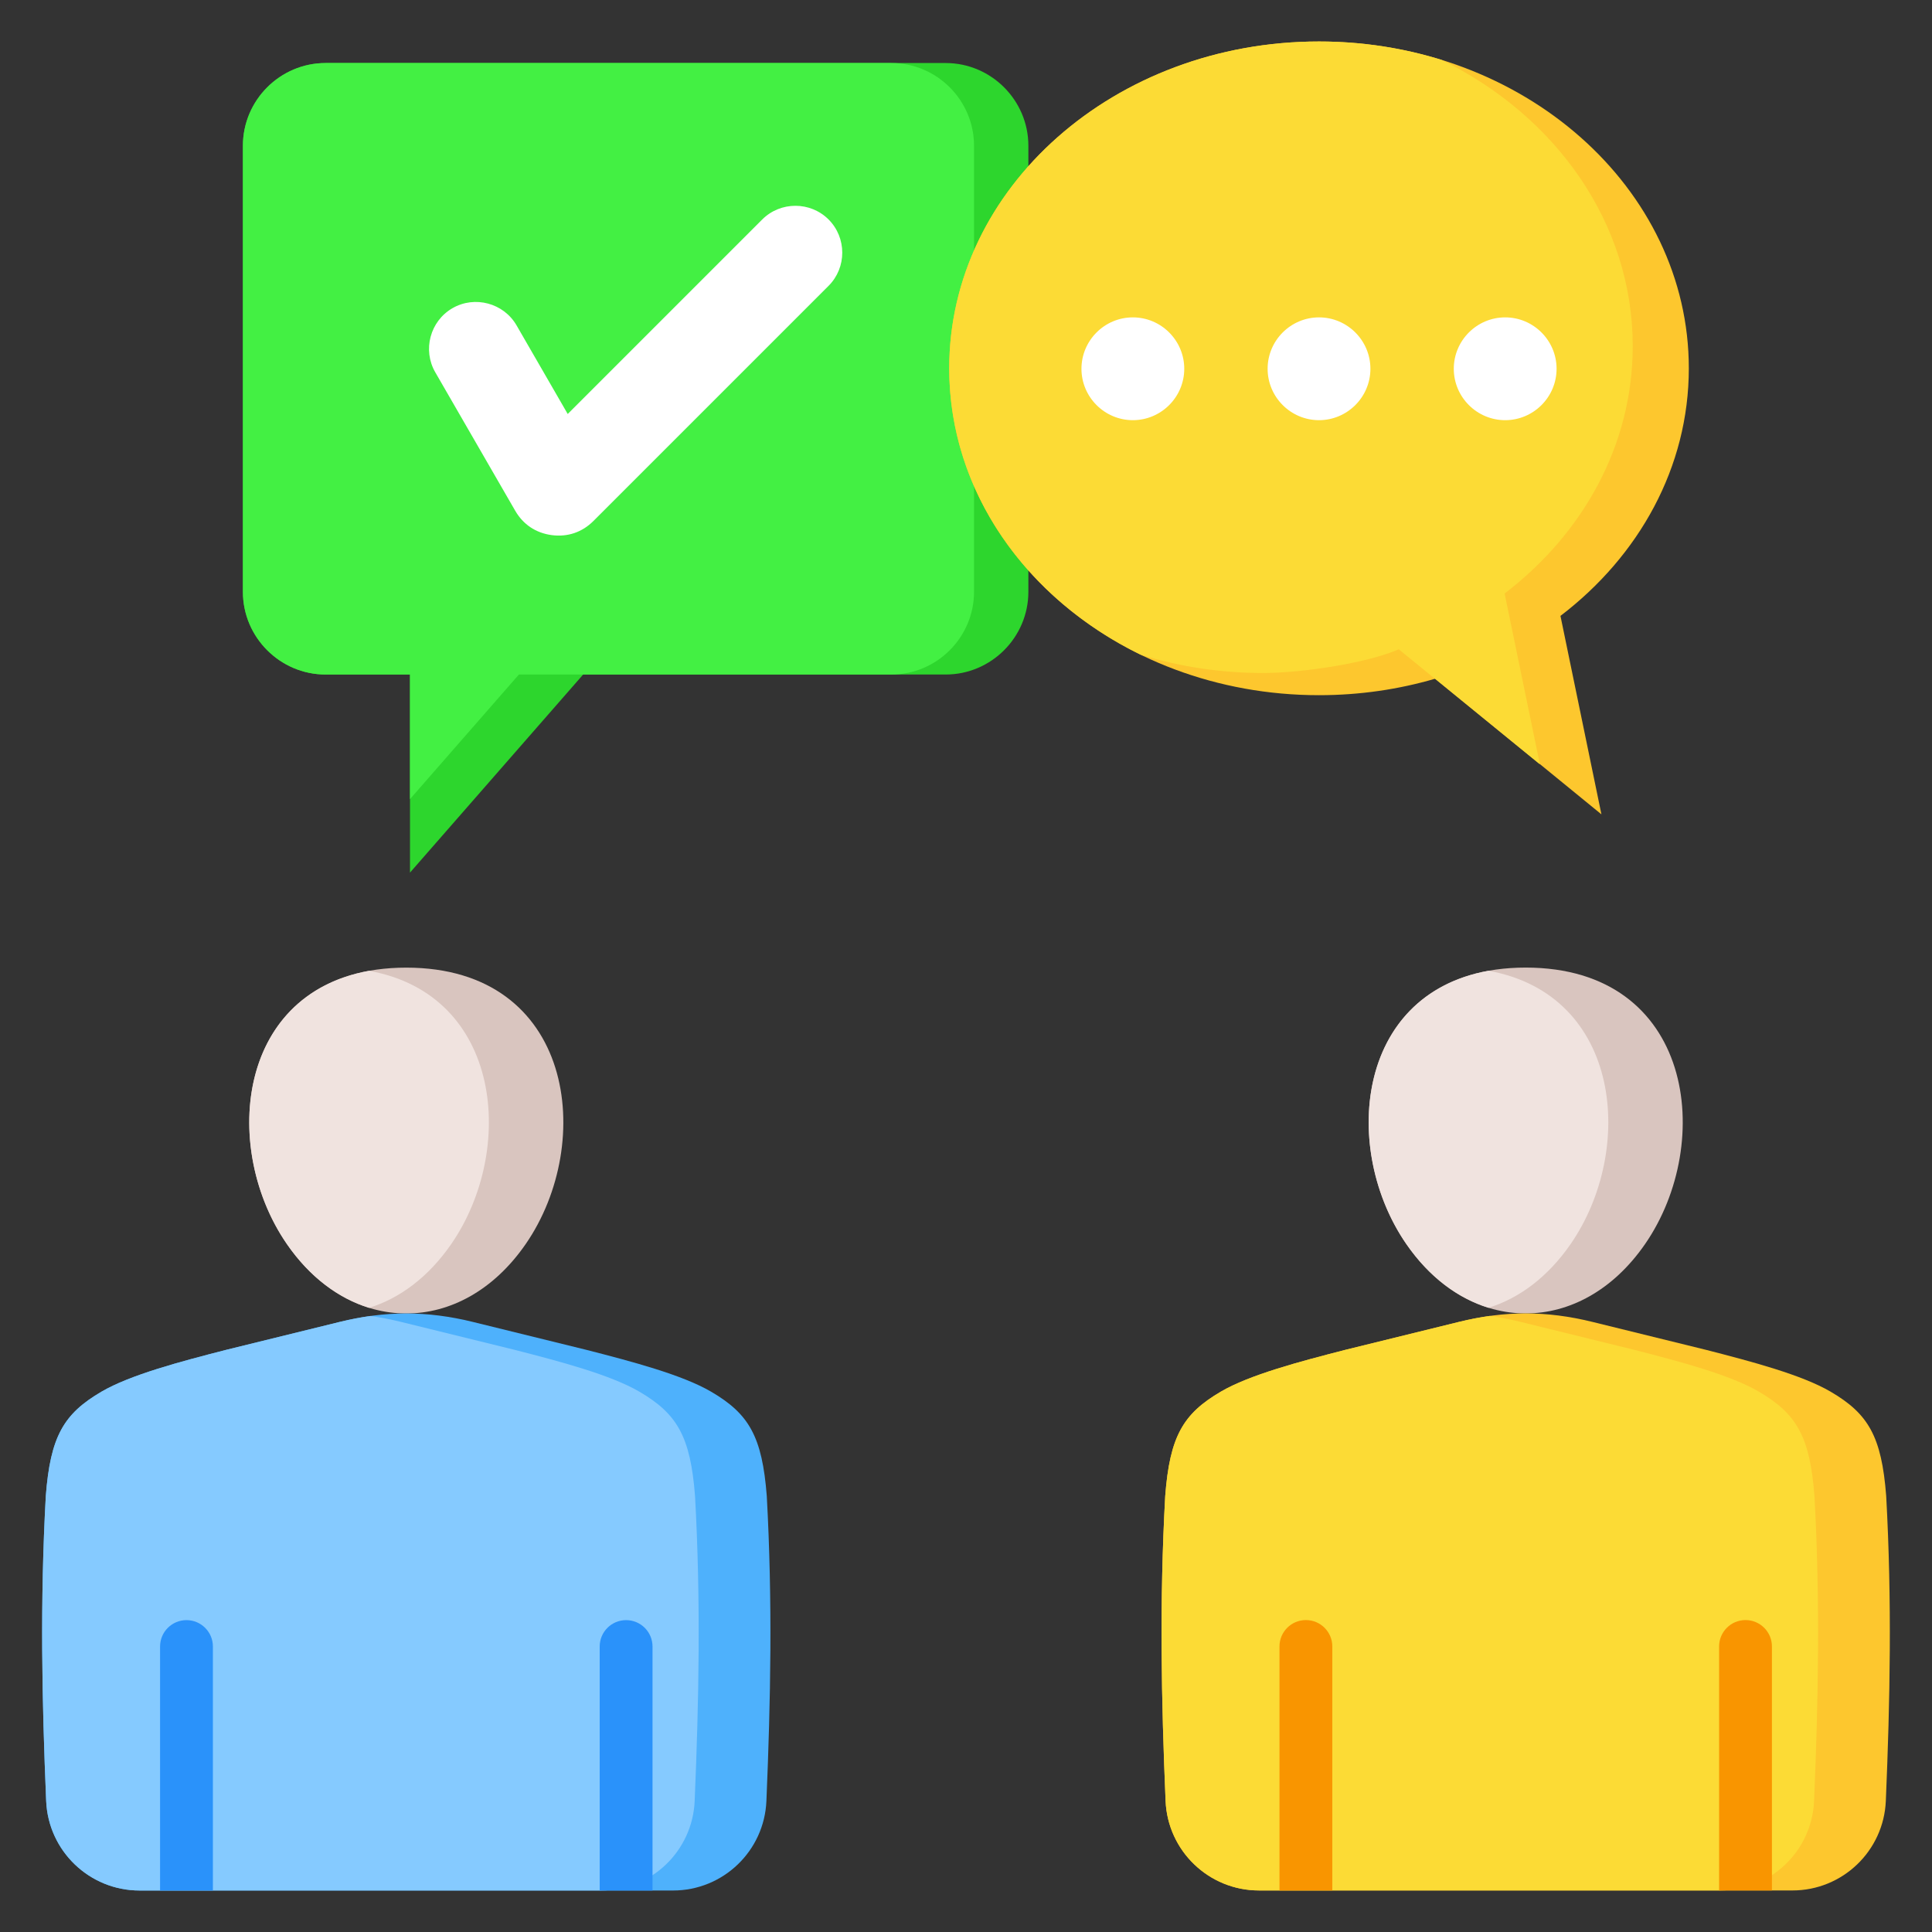 <?xml version="1.0" encoding="UTF-8"?> <svg xmlns="http://www.w3.org/2000/svg" id="Layer_1" viewBox="0 0 512 512" data-name="Layer 1"><rect x="0" y="0" width="512" height="512" fill="#333333" stroke="none"/><g fill-rule="evenodd"><path d="m86.286 16.705h164.331c12.051 0 21.911 9.86 21.911 21.911v118.227c0 12.051-9.86 21.911-21.911 21.911h-96.077l-45.887 52.495v-52.495h-22.367c-12.051 0-21.911-9.86-21.911-21.911v-118.227c0-12.051 9.86-21.911 21.911-21.911z" fill="#2dd62d"></path><path d="m86.286 16.705h149.931c12.051 0 21.911 9.86 21.911 21.911v118.227c0 12.051-9.86 21.911-21.911 21.911h-98.702l-28.862 33.019v-33.019h-22.367c-12.051 0-21.911-9.86-21.911-21.911v-118.227c0-12.051 9.86-21.911 21.911-21.911z" fill="#43f043"></path><path d="m349.554 10.994c-54.124 0-98 38.781-98 86.619s43.876 86.619 98 86.619c10.766 0 21.124-1.539 30.814-4.374l44.027 35.954-10.857-52.593c20.829-15.884 34.016-39.382 34.016-65.606 0-47.838-43.876-86.619-98-86.619z" fill="#fdc72e"></path><path d="m349.554 10.994c-54.124 0-98 38.781-98 86.619 0 32.671 20.468 61.114 50.685 75.867 10.158 3.15 21.078 4.869 32.453 4.869 10.223 0 27.442-2.54 35.991-6.284l37.405 30.497-9.347-45.277c20.791-15.883 33.95-39.36 33.95-65.555 0-32.671-20.468-61.113-50.685-75.867-10.158-3.15-21.078-4.869-32.453-4.869z" fill="#fcdb35"></path><g fill="#fff"><path d="m219.581 58.165c4.837 4.836 4.837 12.751 0 17.587l-62.309 62.31c-2.996 2.996-6.847 4.303-11.048 3.75-4.202-.553-7.582-2.812-9.701-6.482l-21.171-36.669c-3.42-5.923-1.372-13.568 4.552-16.988 5.916-3.416 13.573-1.364 16.988 4.552l13.559 23.484 51.544-51.544c4.836-4.837 12.751-4.837 17.587 0z"></path><path d="m300.219 111.35c7.502 0 13.62-6.119 13.62-13.621s-6.119-13.621-13.62-13.621-13.621 6.119-13.621 13.621 6.119 13.621 13.621 13.621z"></path><path d="m349.554 111.35c7.502 0 13.62-6.119 13.62-13.621s-6.118-13.621-13.62-13.621-13.621 6.119-13.621 13.621 6.119 13.621 13.621 13.621z"></path><path d="m398.889 111.35c7.502 0 13.62-6.119 13.62-13.621s-6.119-13.621-13.62-13.621-13.621 6.119-13.621 13.621 6.119 13.621 13.621 13.621z"></path></g><path d="m76.02 329.676c-18.589-26.932-12.874-73.243 31.652-73.243s50.242 46.311 31.653 73.243c-8.533 12.362-20.114 18.42-31.653 18.407-11.538.012-23.119-6.045-31.652-18.407z" fill="#d9c5bf"></path><path d="m76.02 329.676c-17.115-24.796-13.626-66.019 21.787-72.4 35.413 6.382 38.902 47.605 21.787 72.4-6.086 8.817-13.722 14.426-21.787 16.913-8.065-2.488-15.702-8.097-21.787-16.913z" fill="#f0e3df"></path><path d="m90.042 350.32-30.043 7.39c-12.177 3.114-25.514 6.647-33.144 11.121-9.952 5.834-13.499 11.792-14.717 27.645-1.542 28.007-1.031 54.04.098 80.794.56 13.271 11.477 23.737 24.76 23.737h141.352c13.283 0 24.2-10.465 24.76-23.737 1.129-26.754 1.641-52.787.098-80.794-1.219-15.853-4.765-21.81-14.718-27.645-7.629-4.474-20.967-8.006-33.143-11.121l-30.044-7.39c-6.061-1.491-11.846-2.236-17.63-2.236s-11.568.745-17.63 2.236z" fill="#4eb1fc"></path><path d="m90.042 350.32-30.043 7.389c-12.177 3.115-25.514 6.647-33.144 11.121-9.952 5.835-13.499 11.792-14.717 27.645-1.543 28.007-1.031 54.04.098 80.794.561 13.271 11.478 23.736 24.761 23.736h122.339c13.283 0 24.2-10.465 24.76-23.736 1.129-26.754 1.641-52.787.098-80.794-1.219-15.853-4.765-21.81-14.717-27.645-7.629-4.473-20.967-8.006-33.144-11.121l-30.044-7.389c-2.757-.678-5.456-1.202-8.124-1.571-2.668.369-5.367.893-8.124 1.571z" fill="#85caff"></path><path d="m42.42 501.006v-64.658c0-3.866 3.134-7 7-7s7 3.134 7 7v64.658zm116.504 0h14v-64.658c0-3.866-3.134-7-7-7s-7 3.134-7 7z" fill="#2a92fa"></path><path d="m372.676 329.662c-18.589-26.932-12.874-73.243 31.652-73.243s50.242 46.311 31.652 73.243c-8.533 12.362-20.114 18.42-31.652 18.407-11.538.013-23.119-6.045-31.652-18.407z" fill="#d9c5bf"></path><path d="m372.676 329.662c-17.115-24.796-13.626-66.019 21.787-72.4 35.413 6.382 38.902 47.604 21.787 72.4-6.086 8.817-13.722 14.426-21.787 16.913-8.065-2.488-15.702-8.097-21.787-16.913z" fill="#f0e3df"></path><path d="m386.698 350.305-30.043 7.39c-12.176 3.114-25.514 6.647-33.143 11.121-9.952 5.835-13.499 11.792-14.717 27.645-1.542 28.007-1.031 54.04.098 80.794.561 13.271 11.477 23.737 24.76 23.737h141.352c13.282 0 24.2-10.465 24.76-23.737 1.129-26.754 1.641-52.787.098-80.794-1.219-15.853-4.765-21.81-14.718-27.645-7.629-4.474-20.967-8.006-33.143-11.121l-30.044-7.39c-6.061-1.491-11.846-2.236-17.63-2.236s-11.568.745-17.63 2.236z" fill="#fdc72e"></path><path d="m386.698 350.305-30.043 7.389c-12.176 3.115-25.514 6.647-33.143 11.121-9.952 5.835-13.499 11.792-14.717 27.645-1.543 28.007-1.031 54.04.098 80.794.561 13.271 11.478 23.736 24.761 23.736h122.339c13.283 0 24.2-10.465 24.76-23.736 1.129-26.754 1.641-52.787.098-80.794-1.219-15.853-4.765-21.81-14.717-27.645-7.629-4.473-20.967-8.006-33.144-11.121l-30.043-7.389c-2.757-.678-5.456-1.202-8.124-1.572-2.668.369-5.367.893-8.124 1.572z" fill="#fcdb35"></path><path d="m339.076 500.991v-64.658c0-3.866 3.134-7 7-7s7 3.134 7 7v64.658zm116.504 0h14v-64.658c0-3.866-3.134-7-7-7s-7 3.134-7 7z" fill="#f99500"></path></g></svg> 